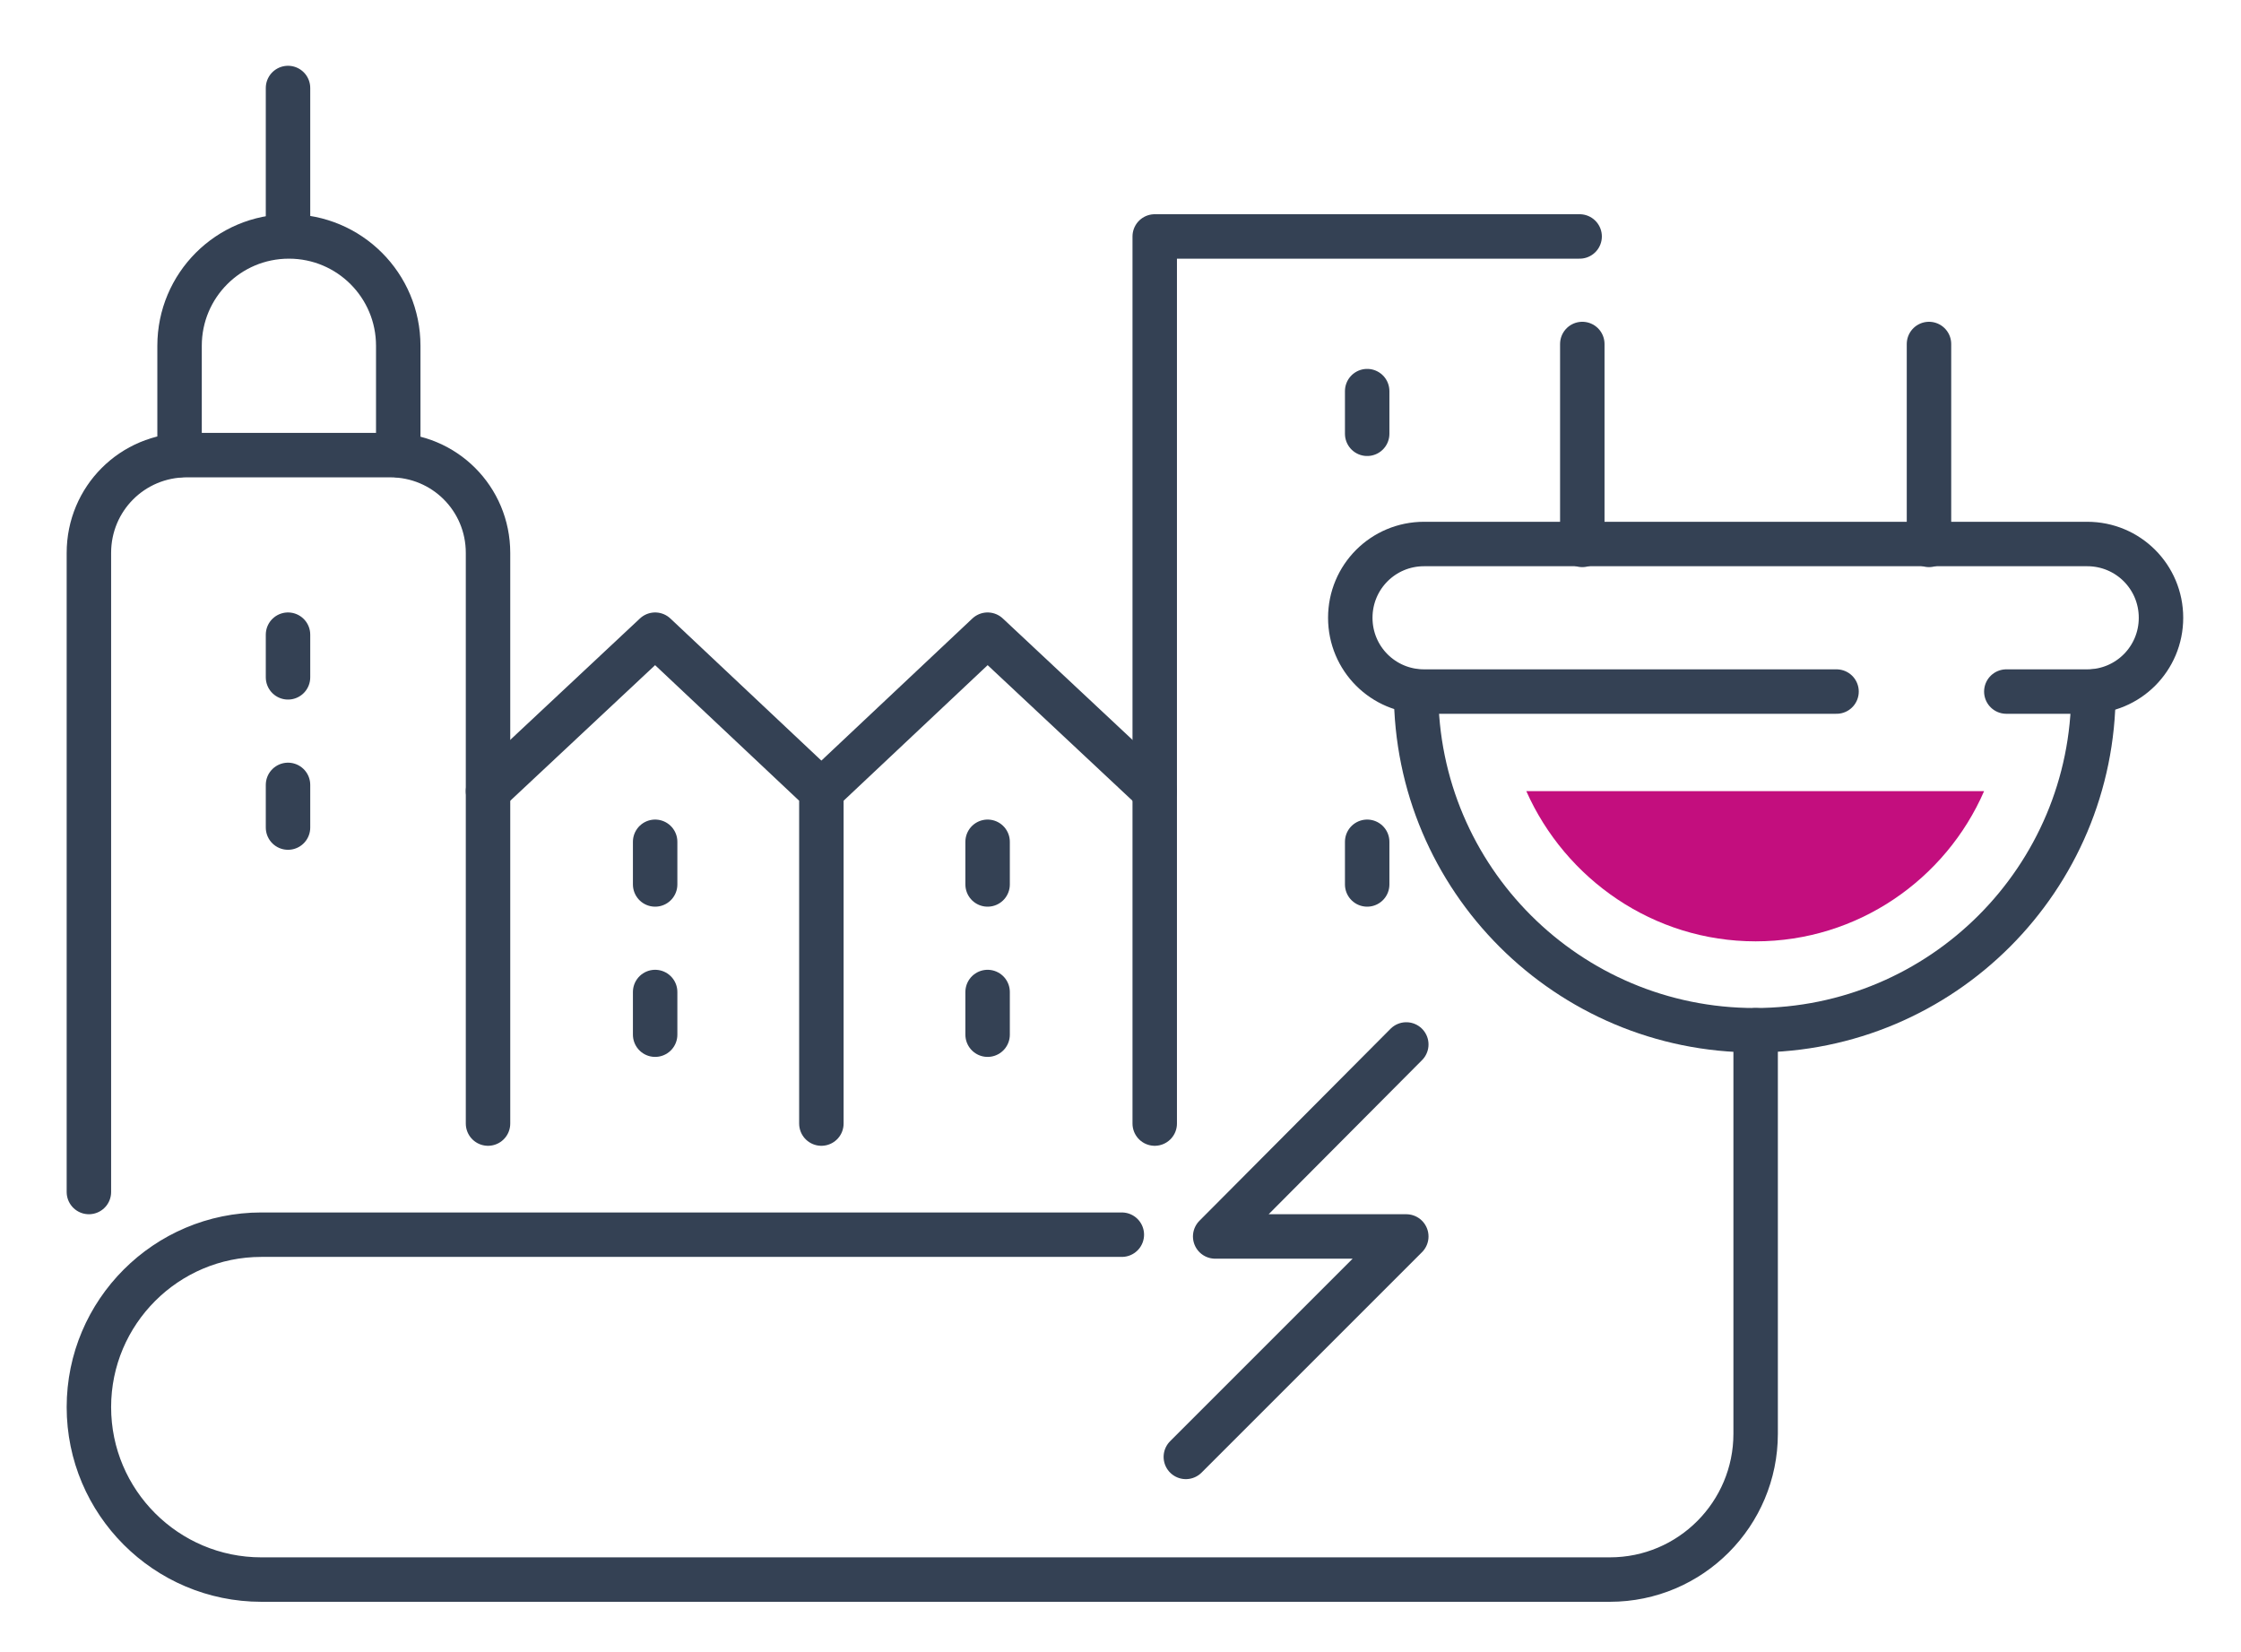 <svg xmlns="http://www.w3.org/2000/svg" xmlns:xlink="http://www.w3.org/1999/xlink" id="Icon_Set" x="0px" y="0px" viewBox="0 0 252.1 185.8" style="enable-background:new 0 0 252.1 185.8;" xml:space="preserve"><style type="text/css">	.st0{fill:none;stroke:#344154;stroke-width:5;stroke-linecap:round;stroke-linejoin:round;stroke-miterlimit:10;}	.st1{fill:#C30E7E;}</style><g>	<g>		<g>			<g>				<path class="st0" d="M54.9,126.4V62.2c0-6.1-4.9-11-11-11H21c-6.1,0-11,4.9-11,11v71.9"></path>				<path class="st0" d="M20.2,51.2V38.9c0-6.8,5.5-12.3,12.3-12.3l0,0c6.8,0,12.3,5.5,12.3,12.3v12.3"></path>				<line class="st0" x1="32.4" y1="26.1" x2="32.4" y2="9.9"></line>				<polyline class="st0" points="92.4,126.4 92.4,89 73.7,71.4 54.9,89     "></polyline>				<polyline class="st0" points="129.9,89 111.1,71.4 92.4,89     "></polyline>				<polyline class="st0" points="129.9,126.4 129.9,26.6 177.7,26.6     "></polyline>				<line class="st0" x1="32.4" y1="71.4" x2="32.4" y2="76.2"></line>				<line class="st0" x1="32.4" y1="88.3" x2="32.4" y2="93.1"></line>				<line class="st0" x1="153.8" y1="94.7" x2="153.8" y2="99.5"></line>				<line class="st0" x1="73.7" y1="94.7" x2="73.7" y2="99.5"></line>				<line class="st0" x1="73.7" y1="111.6" x2="73.7" y2="116.4"></line>				<line class="st0" x1="111.1" y1="94.7" x2="111.1" y2="99.5"></line>				<line class="st0" x1="111.1" y1="111.6" x2="111.1" y2="116.4"></line>				<line class="st0" x1="153.8" y1="44" x2="153.8" y2="48.8"></line>			</g>		</g>	</g>	<path class="st0" d="M235.5,77.8c0,21-17,38.1-38.1,38.1c-21,0-38.1-17-38.1-38.1"></path>	<path class="st0" d="M206.6,77.8h-46.4c-4.6,0-8.3-3.7-8.3-8.3l0,0c0-4.6,3.7-8.3,8.3-8.3h74.6c4.6,0,8.3,3.7,8.3,8.3l0,0  c0,4.6-3.7,8.3-8.3,8.3h-9.1"></path>	<line class="st0" x1="178" y1="61.3" x2="178" y2="38.7"></line>	<line class="st0" x1="217" y1="61.3" x2="217" y2="38.7"></line>	<path class="st0" d="M197.5,115.9v45.4c0,9-7.3,16.4-16.4,16.4H29.4c-10.7,0-19.4-8.7-19.4-19.4l0,0c0-10.7,8.7-19.4,19.4-19.4  h96.8"></path>	<g>		<polyline class="st0" points="158.2,117.5 136.7,139.1 158.2,139.1 133.4,163.9   "></polyline>	</g>	<path class="st1" d="M197.5,105.9c11.5,0,21.4-7,25.7-16.9h-51.5C176.1,98.9,186,105.9,197.5,105.9z"></path></g></svg>